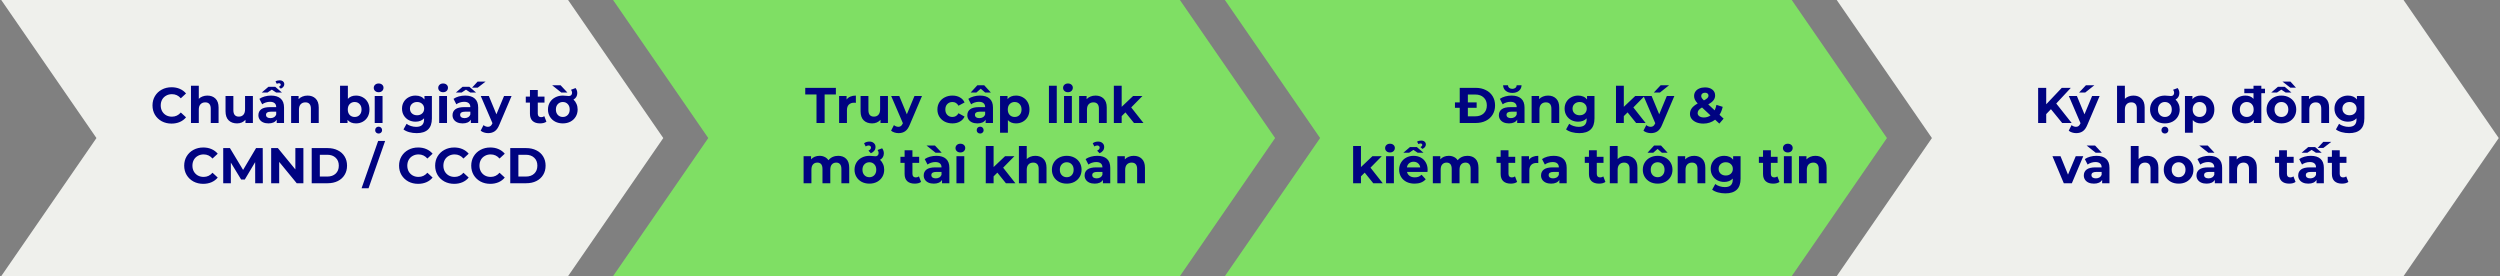 <svg width="996" height="110" viewBox="0 0 996 110" fill="none" xmlns="http://www.w3.org/2000/svg">
<rect x="0" y="0" width="996" height="110" fill="#808080" stroke="none"/>
<path d="M38.425 55L0.5 0H226.325L264.25 55L226.325 110H0.5L38.425 55Z" fill="#EFF0EC"/>
<path d="M68.335 49.24C66.908 49.24 65.615 48.933 64.455 48.32C63.308 47.693 62.401 46.833 61.735 45.74C61.081 44.633 60.755 43.386 60.755 42C60.755 40.613 61.081 39.373 61.735 38.28C62.401 37.173 63.308 36.313 64.455 35.7C65.615 35.073 66.915 34.76 68.355 34.76C69.568 34.76 70.661 34.973 71.635 35.4C72.621 35.826 73.448 36.44 74.115 37.24L72.035 39.16C71.088 38.066 69.915 37.52 68.515 37.52C67.648 37.52 66.875 37.713 66.195 38.1C65.515 38.473 64.981 39 64.595 39.68C64.221 40.36 64.035 41.133 64.035 42C64.035 42.866 64.221 43.64 64.595 44.32C64.981 45 65.515 45.533 66.195 45.92C66.875 46.293 67.648 46.48 68.515 46.48C69.915 46.48 71.088 45.926 72.035 44.82L74.115 46.74C73.448 47.553 72.621 48.173 71.635 48.6C70.648 49.026 69.548 49.24 68.335 49.24ZM82.623 38.08C83.956 38.08 85.029 38.48 85.843 39.28C86.669 40.08 87.083 41.266 87.083 42.84V49H83.963V43.32C83.963 42.466 83.776 41.833 83.403 41.42C83.029 40.993 82.489 40.78 81.783 40.78C80.996 40.78 80.369 41.026 79.903 41.52C79.436 42 79.203 42.72 79.203 43.68V49H76.083V34.16H79.203V39.36C79.616 38.946 80.116 38.633 80.703 38.42C81.289 38.193 81.929 38.08 82.623 38.08ZM100.751 38.24V49H97.791V47.72C97.377 48.186 96.884 48.546 96.311 48.8C95.737 49.04 95.117 49.16 94.451 49.16C93.037 49.16 91.917 48.753 91.091 47.94C90.264 47.126 89.851 45.92 89.851 44.32V38.24H92.971V43.86C92.971 45.593 93.697 46.46 95.151 46.46C95.897 46.46 96.497 46.22 96.951 45.74C97.404 45.246 97.631 44.52 97.631 43.56V38.24H100.751ZM107.981 38.08C109.648 38.08 110.928 38.48 111.821 39.28C112.715 40.066 113.161 41.26 113.161 42.86V49H110.241V47.66C109.655 48.66 108.561 49.16 106.961 49.16C106.135 49.16 105.415 49.02 104.801 48.74C104.201 48.46 103.741 48.073 103.421 47.58C103.101 47.086 102.941 46.526 102.941 45.9C102.941 44.9 103.315 44.113 104.061 43.54C104.821 42.966 105.988 42.68 107.561 42.68H110.041C110.041 42 109.835 41.48 109.421 41.12C109.008 40.746 108.388 40.56 107.561 40.56C106.988 40.56 106.421 40.653 105.861 40.84C105.315 41.013 104.848 41.253 104.461 41.56L103.341 39.38C103.928 38.966 104.628 38.646 105.441 38.42C106.268 38.193 107.115 38.08 107.981 38.08ZM107.741 47.06C108.275 47.06 108.748 46.94 109.161 46.7C109.575 46.446 109.868 46.08 110.041 45.6V44.5H107.901C106.621 44.5 105.981 44.92 105.981 45.76C105.981 46.16 106.135 46.48 106.441 46.72C106.761 46.946 107.195 47.06 107.741 47.06ZM110.021 36.86L108.301 35.72L106.581 36.86H104.281L106.941 34.58H109.661L112.321 36.86H110.021ZM111.101 34.58C111.595 34.34 111.841 34.06 111.841 33.74C111.841 33.566 111.775 33.426 111.641 33.32C111.521 33.213 111.361 33.16 111.161 33.16C110.881 33.16 110.588 33.24 110.281 33.4L109.761 32.44C110.215 32.146 110.768 32 111.421 32C111.981 32 112.428 32.146 112.761 32.44C113.095 32.72 113.261 33.1 113.261 33.58C113.261 33.966 113.128 34.313 112.861 34.62C112.608 34.926 112.275 35.16 111.861 35.32L111.101 34.58ZM122.525 38.08C123.858 38.08 124.932 38.48 125.745 39.28C126.572 40.08 126.985 41.266 126.985 42.84V49H123.865V43.32C123.865 42.466 123.678 41.833 123.305 41.42C122.932 40.993 122.392 40.78 121.685 40.78C120.898 40.78 120.272 41.026 119.805 41.52C119.338 42 119.105 42.72 119.105 43.68V49H115.985V38.24H118.965V39.5C119.378 39.046 119.892 38.7 120.505 38.46C121.118 38.206 121.792 38.08 122.525 38.08ZM141.837 38.08C142.837 38.08 143.744 38.313 144.557 38.78C145.384 39.233 146.03 39.88 146.497 40.72C146.964 41.546 147.197 42.513 147.197 43.62C147.197 44.726 146.964 45.7 146.497 46.54C146.03 47.366 145.384 48.013 144.557 48.48C143.744 48.933 142.837 49.16 141.837 49.16C140.357 49.16 139.23 48.693 138.457 47.76V49H135.477V34.16H138.597V39.38C139.384 38.513 140.464 38.08 141.837 38.08ZM141.297 46.6C142.097 46.6 142.75 46.333 143.257 45.8C143.777 45.253 144.037 44.526 144.037 43.62C144.037 42.713 143.777 41.993 143.257 41.46C142.75 40.913 142.097 40.64 141.297 40.64C140.497 40.64 139.837 40.913 139.317 41.46C138.81 41.993 138.557 42.713 138.557 43.62C138.557 44.526 138.81 45.253 139.317 45.8C139.837 46.333 140.497 46.6 141.297 46.6ZM149.286 38.24H152.406V49H149.286V38.24ZM150.846 36.74C150.272 36.74 149.806 36.573 149.446 36.24C149.086 35.906 148.906 35.493 148.906 35C148.906 34.506 149.086 34.093 149.446 33.76C149.806 33.426 150.272 33.26 150.846 33.26C151.419 33.26 151.886 33.42 152.246 33.74C152.606 34.06 152.786 34.46 152.786 34.94C152.786 35.46 152.606 35.893 152.246 36.24C151.886 36.573 151.419 36.74 150.846 36.74ZM150.846 53.2C150.446 53.2 150.112 53.073 149.846 52.82C149.592 52.58 149.466 52.26 149.466 51.86C149.466 51.46 149.592 51.126 149.846 50.86C150.112 50.593 150.446 50.46 150.846 50.46C151.232 50.46 151.559 50.593 151.826 50.86C152.092 51.126 152.226 51.46 152.226 51.86C152.226 52.26 152.092 52.58 151.826 52.82C151.572 53.073 151.246 53.2 150.846 53.2ZM172.065 38.24V47.2C172.065 49.173 171.552 50.64 170.525 51.6C169.499 52.56 167.999 53.04 166.025 53.04C164.985 53.04 163.999 52.913 163.065 52.66C162.132 52.406 161.359 52.04 160.745 51.56L161.985 49.32C162.439 49.693 163.012 49.986 163.705 50.2C164.399 50.426 165.092 50.54 165.785 50.54C166.865 50.54 167.659 50.293 168.165 49.8C168.685 49.32 168.945 48.586 168.945 47.6V47.14C168.132 48.033 166.999 48.48 165.545 48.48C164.559 48.48 163.652 48.266 162.825 47.84C162.012 47.4 161.365 46.786 160.885 46C160.405 45.213 160.165 44.306 160.165 43.28C160.165 42.253 160.405 41.346 160.885 40.56C161.365 39.773 162.012 39.166 162.825 38.74C163.652 38.3 164.559 38.08 165.545 38.08C167.105 38.08 168.292 38.593 169.105 39.62V38.24H172.065ZM166.165 45.92C166.992 45.92 167.665 45.68 168.185 45.2C168.719 44.706 168.985 44.066 168.985 43.28C168.985 42.493 168.719 41.86 168.185 41.38C167.665 40.886 166.992 40.64 166.165 40.64C165.339 40.64 164.659 40.886 164.125 41.38C163.592 41.86 163.325 42.493 163.325 43.28C163.325 44.066 163.592 44.706 164.125 45.2C164.659 45.68 165.339 45.92 166.165 45.92ZM174.969 38.24H178.089V49H174.969V38.24ZM176.529 36.74C175.956 36.74 175.489 36.573 175.129 36.24C174.769 35.906 174.589 35.493 174.589 35C174.589 34.506 174.769 34.093 175.129 33.76C175.489 33.426 175.956 33.26 176.529 33.26C177.103 33.26 177.569 33.42 177.929 33.74C178.289 34.06 178.469 34.46 178.469 34.94C178.469 35.46 178.289 35.893 177.929 36.24C177.569 36.573 177.103 36.74 176.529 36.74ZM185.325 38.08C186.992 38.08 188.272 38.48 189.165 39.28C190.058 40.066 190.505 41.26 190.505 42.86V49H187.585V47.66C186.998 48.66 185.905 49.16 184.305 49.16C183.478 49.16 182.758 49.02 182.145 48.74C181.545 48.46 181.085 48.073 180.765 47.58C180.445 47.086 180.285 46.526 180.285 45.9C180.285 44.9 180.658 44.113 181.405 43.54C182.165 42.966 183.332 42.68 184.905 42.68H187.385C187.385 42 187.178 41.48 186.765 41.12C186.352 40.746 185.732 40.56 184.905 40.56C184.332 40.56 183.765 40.653 183.205 40.84C182.658 41.013 182.192 41.253 181.805 41.56L180.685 39.38C181.272 38.966 181.972 38.646 182.785 38.42C183.612 38.193 184.458 38.08 185.325 38.08ZM185.085 47.06C185.618 47.06 186.092 46.94 186.505 46.7C186.918 46.446 187.212 46.08 187.385 45.6V44.5H185.245C183.965 44.5 183.325 44.92 183.325 45.76C183.325 46.16 183.478 46.48 183.785 46.72C184.105 46.946 184.538 47.06 185.085 47.06ZM187.365 36.86L185.645 35.72L183.925 36.86H181.625L184.285 34.58H187.005L189.665 36.86H187.365ZM190.265 32.52H193.445L190.305 34.94H188.045L190.265 32.52ZM203.813 38.24L198.953 49.66C198.46 50.9 197.847 51.773 197.113 52.28C196.393 52.786 195.52 53.04 194.493 53.04C193.933 53.04 193.38 52.953 192.833 52.78C192.287 52.606 191.84 52.366 191.493 52.06L192.633 49.84C192.873 50.053 193.147 50.22 193.453 50.34C193.773 50.46 194.087 50.52 194.393 50.52C194.82 50.52 195.167 50.413 195.433 50.2C195.7 50 195.94 49.66 196.153 49.18L196.193 49.08L191.533 38.24H194.753L197.773 45.54L200.813 38.24H203.813ZM217.691 48.48C217.384 48.706 217.004 48.88 216.551 49C216.111 49.106 215.644 49.16 215.151 49.16C213.871 49.16 212.877 48.833 212.171 48.18C211.477 47.526 211.131 46.566 211.131 45.3V40.88H209.471V38.48H211.131V35.86H214.251V38.48H216.931V40.88H214.251V45.26C214.251 45.713 214.364 46.066 214.591 46.32C214.831 46.56 215.164 46.68 215.591 46.68C216.084 46.68 216.504 46.546 216.851 46.28L217.691 48.48ZM228.47 39.66C229.003 40.153 229.41 40.74 229.69 41.42C229.983 42.086 230.13 42.82 230.13 43.62C230.13 44.686 229.877 45.64 229.37 46.48C228.863 47.32 228.163 47.98 227.27 48.46C226.377 48.926 225.363 49.16 224.23 49.16C223.097 49.16 222.077 48.926 221.17 48.46C220.277 47.98 219.577 47.32 219.07 46.48C218.563 45.64 218.31 44.686 218.31 43.62C218.31 42.553 218.563 41.6 219.07 40.76C219.59 39.92 220.297 39.266 221.19 38.8C222.097 38.32 223.117 38.08 224.25 38.08C224.517 38.08 224.983 38.113 225.65 38.18C226.103 38.233 226.43 38.26 226.63 38.26C227.043 38.26 227.357 38.14 227.57 37.9C227.797 37.66 227.91 37.346 227.91 36.96C227.91 36.533 227.77 36.133 227.49 35.76L229.31 35.08C229.763 35.693 229.99 36.36 229.99 37.08C229.99 37.653 229.857 38.166 229.59 38.62C229.323 39.06 228.95 39.406 228.47 39.66ZM224.23 46.6C225.017 46.6 225.67 46.333 226.19 45.8C226.71 45.253 226.97 44.526 226.97 43.62C226.97 42.713 226.71 41.993 226.19 41.46C225.683 40.913 225.03 40.64 224.23 40.64C223.43 40.64 222.77 40.913 222.25 41.46C221.73 41.993 221.47 42.713 221.47 43.62C221.47 44.526 221.73 45.253 222.25 45.8C222.77 46.333 223.43 46.6 224.23 46.6ZM219.99 33.98H223.35L226.05 36.86H223.61L219.99 33.98ZM80.962 73.24C79.535 73.24 78.242 72.933 77.082 72.32C75.935 71.693 75.028 70.833 74.362 69.74C73.708 68.633 73.382 67.386 73.382 66C73.382 64.613 73.708 63.373 74.362 62.28C75.028 61.173 75.935 60.313 77.082 59.7C78.242 59.073 79.542 58.76 80.982 58.76C82.195 58.76 83.288 58.973 84.262 59.4C85.248 59.826 86.075 60.44 86.742 61.24L84.662 63.16C83.715 62.066 82.542 61.52 81.142 61.52C80.275 61.52 79.502 61.713 78.822 62.1C78.142 62.473 77.608 63 77.222 63.68C76.848 64.36 76.662 65.133 76.662 66C76.662 66.866 76.848 67.64 77.222 68.32C77.608 69 78.142 69.533 78.822 69.92C79.502 70.293 80.275 70.48 81.142 70.48C82.542 70.48 83.715 69.926 84.662 68.82L86.742 70.74C86.075 71.553 85.248 72.173 84.262 72.6C83.275 73.026 82.175 73.24 80.962 73.24ZM101.67 73L101.65 64.6L97.529 71.52H96.07L91.969 64.78V73H88.93V59H91.609L96.85 67.7L102.01 59H104.67L104.71 73H101.67ZM120.871 59V73H118.211L111.231 64.5V73H108.031V59H110.711L117.671 67.5V59H120.871ZM124.183 59H130.543C132.063 59 133.403 59.293 134.563 59.88C135.737 60.453 136.643 61.266 137.283 62.32C137.937 63.373 138.263 64.6 138.263 66C138.263 67.4 137.937 68.626 137.283 69.68C136.643 70.733 135.737 71.553 134.563 72.14C133.403 72.713 132.063 73 130.543 73H124.183V59ZM130.383 70.34C131.783 70.34 132.897 69.953 133.723 69.18C134.563 68.393 134.983 67.333 134.983 66C134.983 64.666 134.563 63.613 133.723 62.84C132.897 62.053 131.783 61.66 130.383 61.66H127.423V70.34H130.383ZM150.651 56.16H153.431L146.831 75H144.051L150.651 56.16ZM166.567 73.24C165.14 73.24 163.847 72.933 162.687 72.32C161.54 71.693 160.634 70.833 159.967 69.74C159.314 68.633 158.987 67.386 158.987 66C158.987 64.613 159.314 63.373 159.967 62.28C160.634 61.173 161.54 60.313 162.687 59.7C163.847 59.073 165.147 58.76 166.587 58.76C167.8 58.76 168.894 58.973 169.867 59.4C170.854 59.826 171.68 60.44 172.347 61.24L170.267 63.16C169.32 62.066 168.147 61.52 166.747 61.52C165.88 61.52 165.107 61.713 164.427 62.1C163.747 62.473 163.214 63 162.827 63.68C162.454 64.36 162.267 65.133 162.267 66C162.267 66.866 162.454 67.64 162.827 68.32C163.214 69 163.747 69.533 164.427 69.92C165.107 70.293 165.88 70.48 166.747 70.48C168.147 70.48 169.32 69.926 170.267 68.82L172.347 70.74C171.68 71.553 170.854 72.173 169.867 72.6C168.88 73.026 167.78 73.24 166.567 73.24ZM180.942 73.24C179.515 73.24 178.222 72.933 177.062 72.32C175.915 71.693 175.009 70.833 174.342 69.74C173.689 68.633 173.362 67.386 173.362 66C173.362 64.613 173.689 63.373 174.342 62.28C175.009 61.173 175.915 60.313 177.062 59.7C178.222 59.073 179.522 58.76 180.962 58.76C182.175 58.76 183.269 58.973 184.242 59.4C185.229 59.826 186.055 60.44 186.722 61.24L184.642 63.16C183.695 62.066 182.522 61.52 181.122 61.52C180.255 61.52 179.482 61.713 178.802 62.1C178.122 62.473 177.589 63 177.202 63.68C176.829 64.36 176.642 65.133 176.642 66C176.642 66.866 176.829 67.64 177.202 68.32C177.589 69 178.122 69.533 178.802 69.92C179.482 70.293 180.255 70.48 181.122 70.48C182.522 70.48 183.695 69.926 184.642 68.82L186.722 70.74C186.055 71.553 185.229 72.173 184.242 72.6C183.255 73.026 182.155 73.24 180.942 73.24ZM195.317 73.24C193.89 73.24 192.597 72.933 191.437 72.32C190.29 71.693 189.384 70.833 188.717 69.74C188.064 68.633 187.737 67.386 187.737 66C187.737 64.613 188.064 63.373 188.717 62.28C189.384 61.173 190.29 60.313 191.437 59.7C192.597 59.073 193.897 58.76 195.337 58.76C196.55 58.76 197.644 58.973 198.617 59.4C199.604 59.826 200.43 60.44 201.097 61.24L199.017 63.16C198.07 62.066 196.897 61.52 195.497 61.52C194.63 61.52 193.857 61.713 193.177 62.1C192.497 62.473 191.964 63 191.577 63.68C191.204 64.36 191.017 65.133 191.017 66C191.017 66.866 191.204 67.64 191.577 68.32C191.964 69 192.497 69.533 193.177 69.92C193.857 70.293 194.63 70.48 195.497 70.48C196.897 70.48 198.07 69.926 199.017 68.82L201.097 70.74C200.43 71.553 199.604 72.173 198.617 72.6C197.63 73.026 196.53 73.24 195.317 73.24ZM203.285 59H209.645C211.165 59 212.505 59.293 213.665 59.88C214.838 60.453 215.745 61.266 216.385 62.32C217.038 63.373 217.365 64.6 217.365 66C217.365 67.4 217.038 68.626 216.385 69.68C215.745 70.733 214.838 71.553 213.665 72.14C212.505 72.713 211.165 73 209.645 73H203.285V59ZM209.485 70.34C210.885 70.34 211.998 69.953 212.825 69.18C213.665 68.393 214.085 67.333 214.085 66C214.085 64.666 213.665 63.613 212.825 62.84C211.998 62.053 210.885 61.66 209.485 61.66H206.525V70.34H209.485Z" fill="#000381"/>
<path d="M282.175 55L244.25 0H470.075L508 55L470.075 110H244.25L282.175 55Z" fill="#7FDF64"/>
<path d="M325.292 37.64H320.812V35H333.012V37.64H328.532V49H325.292V37.64ZM337.281 39.66C337.655 39.14 338.155 38.747 338.781 38.48C339.421 38.213 340.155 38.08 340.981 38.08V40.96C340.635 40.933 340.401 40.92 340.281 40.92C339.388 40.92 338.688 41.173 338.181 41.68C337.675 42.173 337.421 42.92 337.421 43.92V49H334.301V38.24H337.281V39.66ZM353.755 38.24V49H350.795V47.72C350.381 48.187 349.888 48.547 349.315 48.8C348.741 49.04 348.121 49.16 347.455 49.16C346.041 49.16 344.921 48.753 344.095 47.94C343.268 47.127 342.855 45.92 342.855 44.32V38.24H345.975V43.86C345.975 45.593 346.701 46.46 348.155 46.46C348.901 46.46 349.501 46.22 349.955 45.74C350.408 45.247 350.635 44.52 350.635 43.56V38.24H353.755ZM367.325 38.24L362.465 49.66C361.972 50.9 361.358 51.773 360.625 52.28C359.905 52.787 359.032 53.04 358.005 53.04C357.445 53.04 356.892 52.953 356.345 52.78C355.798 52.607 355.352 52.367 355.005 52.06L356.145 49.84C356.385 50.053 356.658 50.22 356.965 50.34C357.285 50.46 357.598 50.52 357.905 50.52C358.332 50.52 358.678 50.413 358.945 50.2C359.212 50 359.452 49.66 359.665 49.18L359.705 49.08L355.045 38.24H358.265L361.285 45.54L364.325 38.24H367.325ZM379.462 49.16C378.316 49.16 377.282 48.927 376.362 48.46C375.456 47.98 374.742 47.32 374.222 46.48C373.716 45.64 373.462 44.687 373.462 43.62C373.462 42.553 373.716 41.6 374.222 40.76C374.742 39.92 375.456 39.267 376.362 38.8C377.282 38.32 378.316 38.08 379.462 38.08C380.596 38.08 381.582 38.32 382.422 38.8C383.276 39.267 383.896 39.94 384.282 40.82L381.862 42.12C381.302 41.133 380.496 40.64 379.442 40.64C378.629 40.64 377.956 40.907 377.422 41.44C376.889 41.973 376.622 42.7 376.622 43.62C376.622 44.54 376.889 45.267 377.422 45.8C377.956 46.333 378.629 46.6 379.442 46.6C380.509 46.6 381.316 46.107 381.862 45.12L384.282 46.44C383.896 47.293 383.276 47.96 382.422 48.44C381.582 48.92 380.596 49.16 379.462 49.16ZM390.419 38.08C392.085 38.08 393.365 38.48 394.259 39.28C395.152 40.067 395.599 41.26 395.599 42.86V49H392.679V47.66C392.092 48.66 390.999 49.16 389.399 49.16C388.572 49.16 387.852 49.02 387.239 48.74C386.639 48.46 386.179 48.073 385.859 47.58C385.539 47.087 385.379 46.527 385.379 45.9C385.379 44.9 385.752 44.113 386.499 43.54C387.259 42.967 388.425 42.68 389.999 42.68H392.479C392.479 42 392.272 41.48 391.859 41.12C391.445 40.747 390.825 40.56 389.999 40.56C389.425 40.56 388.859 40.653 388.299 40.84C387.752 41.013 387.285 41.253 386.899 41.56L385.779 39.38C386.365 38.967 387.065 38.647 387.879 38.42C388.705 38.193 389.552 38.08 390.419 38.08ZM390.179 47.06C390.712 47.06 391.185 46.94 391.599 46.7C392.012 46.447 392.305 46.08 392.479 45.6V44.5H390.339C389.059 44.5 388.419 44.92 388.419 45.76C388.419 46.16 388.572 46.48 388.879 46.72C389.199 46.947 389.632 47.06 390.179 47.06ZM390.499 53.2C390.099 53.2 389.765 53.073 389.499 52.82C389.245 52.58 389.119 52.26 389.119 51.86C389.119 51.46 389.245 51.127 389.499 50.86C389.765 50.593 390.099 50.46 390.499 50.46C390.885 50.46 391.212 50.593 391.479 50.86C391.745 51.127 391.879 51.46 391.879 51.86C391.879 52.26 391.745 52.58 391.479 52.82C391.225 53.073 390.899 53.2 390.499 53.2ZM392.479 36.86L390.739 35.34L388.999 36.86H386.719L389.359 33.98H392.119L394.759 36.86H392.479ZM404.782 38.08C405.782 38.08 406.689 38.313 407.502 38.78C408.329 39.233 408.976 39.88 409.442 40.72C409.909 41.547 410.142 42.513 410.142 43.62C410.142 44.727 409.909 45.7 409.442 46.54C408.976 47.367 408.329 48.013 407.502 48.48C406.689 48.933 405.782 49.16 404.782 49.16C403.409 49.16 402.329 48.727 401.542 47.86V52.88H398.422V38.24H401.402V39.48C402.176 38.547 403.302 38.08 404.782 38.08ZM404.242 46.6C405.042 46.6 405.696 46.333 406.202 45.8C406.722 45.253 406.982 44.527 406.982 43.62C406.982 42.713 406.722 41.993 406.202 41.46C405.696 40.913 405.042 40.64 404.242 40.64C403.442 40.64 402.782 40.913 402.262 41.46C401.756 41.993 401.502 42.713 401.502 43.62C401.502 44.527 401.756 45.253 402.262 45.8C402.782 46.333 403.442 46.6 404.242 46.6ZM417.895 34.16H421.015V49H417.895V34.16ZM423.911 38.24H427.031V49H423.911V38.24ZM425.471 36.74C424.897 36.74 424.431 36.573 424.071 36.24C423.711 35.907 423.531 35.493 423.531 35C423.531 34.507 423.711 34.093 424.071 33.76C424.431 33.427 424.897 33.26 425.471 33.26C426.044 33.26 426.511 33.42 426.871 33.74C427.231 34.06 427.411 34.46 427.411 34.94C427.411 35.46 427.231 35.893 426.871 36.24C426.511 36.573 426.044 36.74 425.471 36.74ZM436.466 38.08C437.8 38.08 438.873 38.48 439.686 39.28C440.513 40.08 440.926 41.267 440.926 42.84V49H437.806V43.32C437.806 42.467 437.62 41.833 437.246 41.42C436.873 40.993 436.333 40.78 435.626 40.78C434.84 40.78 434.213 41.027 433.746 41.52C433.28 42 433.046 42.72 433.046 43.68V49H429.926V38.24H432.906V39.5C433.32 39.047 433.833 38.7 434.446 38.46C435.06 38.207 435.733 38.08 436.466 38.08ZM448.374 44.78L446.874 46.26V49H443.754V34.16H446.874V42.56L451.434 38.24H455.154L450.674 42.8L455.554 49H451.774L448.374 44.78ZM333.931 62.08C335.278 62.08 336.344 62.48 337.131 63.28C337.931 64.067 338.331 65.253 338.331 66.84V73H335.211V67.32C335.211 66.467 335.031 65.833 334.671 65.42C334.324 64.993 333.824 64.78 333.171 64.78C332.438 64.78 331.858 65.02 331.431 65.5C331.004 65.967 330.791 66.667 330.791 67.6V73H327.671V67.32C327.671 65.627 326.991 64.78 325.631 64.78C324.911 64.78 324.338 65.02 323.911 65.5C323.484 65.967 323.271 66.667 323.271 67.6V73H320.151V62.24H323.131V63.48C323.531 63.027 324.018 62.68 324.591 62.44C325.178 62.2 325.818 62.08 326.511 62.08C327.271 62.08 327.958 62.233 328.571 62.54C329.184 62.833 329.678 63.267 330.051 63.84C330.491 63.28 331.044 62.847 331.711 62.54C332.391 62.233 333.131 62.08 333.931 62.08ZM350.605 63.66C351.138 64.153 351.545 64.74 351.825 65.42C352.118 66.087 352.265 66.82 352.265 67.62C352.265 68.687 352.011 69.64 351.505 70.48C350.998 71.32 350.298 71.98 349.405 72.46C348.511 72.927 347.498 73.16 346.365 73.16C345.231 73.16 344.211 72.927 343.305 72.46C342.411 71.98 341.711 71.32 341.205 70.48C340.698 69.64 340.445 68.687 340.445 67.62C340.445 66.553 340.698 65.6 341.205 64.76C341.725 63.92 342.431 63.267 343.325 62.8C344.231 62.32 345.251 62.08 346.385 62.08C346.651 62.08 347.118 62.113 347.785 62.18C348.238 62.233 348.565 62.26 348.765 62.26C349.178 62.26 349.491 62.14 349.705 61.9C349.931 61.66 350.045 61.347 350.045 60.96C350.045 60.533 349.905 60.133 349.625 59.76L351.445 59.08C351.898 59.693 352.125 60.36 352.125 61.08C352.125 61.653 351.991 62.167 351.725 62.62C351.458 63.06 351.085 63.407 350.605 63.66ZM346.365 70.6C347.151 70.6 347.805 70.333 348.325 69.8C348.845 69.253 349.105 68.527 349.105 67.62C349.105 66.713 348.845 65.993 348.325 65.46C347.818 64.913 347.165 64.64 346.365 64.64C345.565 64.64 344.905 64.913 344.385 65.46C343.865 65.993 343.605 66.713 343.605 67.62C343.605 68.527 343.865 69.253 344.385 69.8C344.905 70.333 345.565 70.6 346.365 70.6ZM345.985 60.02C346.358 59.847 346.618 59.66 346.765 59.46C346.925 59.26 347.005 59.04 347.005 58.8C347.005 58.547 346.918 58.347 346.745 58.2C346.571 58.04 346.345 57.96 346.065 57.96C345.665 57.96 345.271 58.087 344.885 58.34L344.245 57.08C344.818 56.627 345.538 56.4 346.405 56.4C347.111 56.4 347.685 56.6 348.125 57C348.578 57.387 348.805 57.9 348.805 58.54C348.805 59.66 348.191 60.5 346.965 61.06L345.985 60.02ZM366.954 72.48C366.648 72.707 366.268 72.88 365.814 73C365.374 73.107 364.908 73.16 364.414 73.16C363.134 73.16 362.141 72.833 361.434 72.18C360.741 71.527 360.394 70.567 360.394 69.3V64.88H358.734V62.48H360.394V59.86H363.514V62.48H366.194V64.88H363.514V69.26C363.514 69.713 363.628 70.067 363.854 70.32C364.094 70.56 364.428 70.68 364.854 70.68C365.348 70.68 365.768 70.547 366.114 70.28L366.954 72.48ZM373.046 62.08C374.712 62.08 375.992 62.48 376.886 63.28C377.779 64.067 378.226 65.26 378.226 66.86V73H375.306V71.66C374.719 72.66 373.626 73.16 372.026 73.16C371.199 73.16 370.479 73.02 369.866 72.74C369.266 72.46 368.806 72.073 368.486 71.58C368.166 71.087 368.006 70.527 368.006 69.9C368.006 68.9 368.379 68.113 369.126 67.54C369.886 66.967 371.052 66.68 372.626 66.68H375.106C375.106 66 374.899 65.48 374.486 65.12C374.072 64.747 373.452 64.56 372.626 64.56C372.052 64.56 371.486 64.653 370.926 64.84C370.379 65.013 369.912 65.253 369.526 65.56L368.406 63.38C368.992 62.967 369.692 62.647 370.506 62.42C371.332 62.193 372.179 62.08 373.046 62.08ZM372.806 71.06C373.339 71.06 373.812 70.94 374.226 70.7C374.639 70.447 374.932 70.08 375.106 69.6V68.5H372.966C371.686 68.5 371.046 68.92 371.046 69.76C371.046 70.16 371.199 70.48 371.506 70.72C371.826 70.947 372.259 71.06 372.806 71.06ZM369.126 57.98H372.486L375.186 60.86H372.746L369.126 57.98ZM381.049 62.24H384.169V73H381.049V62.24ZM382.609 60.74C382.036 60.74 381.569 60.573 381.209 60.24C380.849 59.907 380.669 59.493 380.669 59C380.669 58.507 380.849 58.093 381.209 57.76C381.569 57.427 382.036 57.26 382.609 57.26C383.183 57.26 383.649 57.42 384.009 57.74C384.369 58.06 384.549 58.46 384.549 58.94C384.549 59.46 384.369 59.893 384.009 60.24C383.649 60.573 383.183 60.74 382.609 60.74ZM397.349 68.78L395.849 70.26V73H392.729V58.16H395.849V66.56L400.409 62.24H404.129L399.649 66.8L404.529 73H400.749L397.349 68.78ZM412.472 62.08C413.806 62.08 414.879 62.48 415.692 63.28C416.519 64.08 416.932 65.267 416.932 66.84V73H413.812V67.32C413.812 66.467 413.626 65.833 413.252 65.42C412.879 64.993 412.339 64.78 411.632 64.78C410.846 64.78 410.219 65.027 409.752 65.52C409.286 66 409.052 66.72 409.052 67.68V73H405.932V58.16H409.052V63.36C409.466 62.947 409.966 62.633 410.552 62.42C411.139 62.193 411.779 62.08 412.472 62.08ZM424.998 73.16C423.864 73.16 422.844 72.927 421.938 72.46C421.044 71.98 420.344 71.32 419.838 70.48C419.331 69.64 419.078 68.687 419.078 67.62C419.078 66.553 419.331 65.6 419.838 64.76C420.344 63.92 421.044 63.267 421.938 62.8C422.844 62.32 423.864 62.08 424.998 62.08C426.131 62.08 427.144 62.32 428.038 62.8C428.931 63.267 429.631 63.92 430.138 64.76C430.644 65.6 430.898 66.553 430.898 67.62C430.898 68.687 430.644 69.64 430.138 70.48C429.631 71.32 428.931 71.98 428.038 72.46C427.144 72.927 426.131 73.16 424.998 73.16ZM424.998 70.6C425.798 70.6 426.451 70.333 426.958 69.8C427.478 69.253 427.738 68.527 427.738 67.62C427.738 66.713 427.478 65.993 426.958 65.46C426.451 64.913 425.798 64.64 424.998 64.64C424.198 64.64 423.538 64.913 423.018 65.46C422.498 65.993 422.238 66.713 422.238 67.62C422.238 68.527 422.498 69.253 423.018 69.8C423.538 70.333 424.198 70.6 424.998 70.6ZM437.147 62.08C438.814 62.08 440.094 62.48 440.987 63.28C441.881 64.067 442.327 65.26 442.327 66.86V73H439.407V71.66C438.821 72.66 437.727 73.16 436.127 73.16C435.301 73.16 434.581 73.02 433.967 72.74C433.367 72.46 432.907 72.073 432.587 71.58C432.267 71.087 432.107 70.527 432.107 69.9C432.107 68.9 432.481 68.113 433.227 67.54C433.987 66.967 435.154 66.68 436.727 66.68H439.207C439.207 66 439.001 65.48 438.587 65.12C438.174 64.747 437.554 64.56 436.727 64.56C436.154 64.56 435.587 64.653 435.027 64.84C434.481 65.013 434.014 65.253 433.627 65.56L432.507 63.38C433.094 62.967 433.794 62.647 434.607 62.42C435.434 62.193 436.281 62.08 437.147 62.08ZM436.907 71.06C437.441 71.06 437.914 70.94 438.327 70.7C438.741 70.447 439.034 70.08 439.207 69.6V68.5H437.067C435.787 68.5 435.147 68.92 435.147 69.76C435.147 70.16 435.301 70.48 435.607 70.72C435.927 70.947 436.361 71.06 436.907 71.06ZM437.087 60.02C437.461 59.847 437.721 59.66 437.867 59.46C438.027 59.26 438.107 59.04 438.107 58.8C438.107 58.547 438.021 58.347 437.847 58.2C437.674 58.04 437.447 57.96 437.167 57.96C436.767 57.96 436.374 58.087 435.987 58.34L435.347 57.08C435.921 56.627 436.641 56.4 437.507 56.4C438.214 56.4 438.787 56.6 439.227 57C439.681 57.387 439.907 57.9 439.907 58.54C439.907 59.66 439.294 60.5 438.067 61.06L437.087 60.02ZM451.691 62.08C453.024 62.08 454.098 62.48 454.911 63.28C455.738 64.08 456.151 65.267 456.151 66.84V73H453.031V67.32C453.031 66.467 452.844 65.833 452.471 65.42C452.098 64.993 451.558 64.78 450.851 64.78C450.064 64.78 449.438 65.027 448.971 65.52C448.504 66 448.271 66.72 448.271 67.68V73H445.151V62.24H448.131V63.5C448.544 63.047 449.058 62.7 449.671 62.46C450.284 62.207 450.958 62.08 451.691 62.08Z" fill="#000381"/>
<path d="M525.925 55L488 0H713.825L751.75 55L713.825 110H488L525.925 55Z" fill="#7FDF64"/>
<path d="M581.555 35H587.915C589.435 35 590.775 35.293 591.935 35.88C593.108 36.453 594.015 37.267 594.655 38.32C595.308 39.373 595.635 40.6 595.635 42C595.635 43.4 595.308 44.627 594.655 45.68C594.015 46.733 593.108 47.553 591.935 48.14C590.775 48.713 589.435 49 587.915 49H581.555V35ZM587.755 46.34C589.155 46.34 590.268 45.953 591.095 45.18C591.935 44.393 592.355 43.333 592.355 42C592.355 40.667 591.935 39.613 591.095 38.84C590.268 38.053 589.155 37.66 587.755 37.66H584.795V46.34H587.755ZM579.655 40.8H588.295V42.96H579.655V40.8ZM602.192 38.08C603.859 38.08 605.139 38.48 606.032 39.28C606.925 40.067 607.372 41.26 607.372 42.86V49H604.452V47.66C603.865 48.66 602.772 49.16 601.172 49.16C600.345 49.16 599.625 49.02 599.012 48.74C598.412 48.46 597.952 48.073 597.632 47.58C597.312 47.087 597.152 46.527 597.152 45.9C597.152 44.9 597.525 44.113 598.272 43.54C599.032 42.967 600.199 42.68 601.772 42.68H604.252C604.252 42 604.045 41.48 603.632 41.12C603.219 40.747 602.599 40.56 601.772 40.56C601.199 40.56 600.632 40.653 600.072 40.84C599.525 41.013 599.059 41.253 598.672 41.56L597.552 39.38C598.139 38.967 598.839 38.647 599.652 38.42C600.479 38.193 601.325 38.08 602.192 38.08ZM601.952 47.06C602.485 47.06 602.959 46.94 603.372 46.7C603.785 46.447 604.079 46.08 604.252 45.6V44.5H602.112C600.832 44.5 600.192 44.92 600.192 45.76C600.192 46.16 600.345 46.48 600.652 46.72C600.972 46.947 601.405 47.06 601.952 47.06ZM602.512 37.02C601.459 37.02 600.592 36.747 599.912 36.2C599.232 35.653 598.872 34.913 598.832 33.98H600.792C600.805 34.407 600.972 34.753 601.292 35.02C601.625 35.273 602.032 35.4 602.512 35.4C602.992 35.4 603.392 35.273 603.712 35.02C604.045 34.753 604.219 34.407 604.232 33.98H606.192C606.152 34.913 605.792 35.653 605.112 36.2C604.432 36.747 603.565 37.02 602.512 37.02ZM616.736 38.08C618.069 38.08 619.143 38.48 619.956 39.28C620.783 40.08 621.196 41.267 621.196 42.84V49H618.076V43.32C618.076 42.467 617.889 41.833 617.516 41.42C617.143 40.993 616.603 40.78 615.896 40.78C615.109 40.78 614.483 41.027 614.016 41.52C613.549 42 613.316 42.72 613.316 43.68V49H610.196V38.24H613.176V39.5C613.589 39.047 614.103 38.7 614.716 38.46C615.329 38.207 616.003 38.08 616.736 38.08ZM635.241 38.24V47.2C635.241 49.173 634.728 50.64 633.701 51.6C632.675 52.56 631.175 53.04 629.201 53.04C628.161 53.04 627.175 52.913 626.241 52.66C625.308 52.407 624.535 52.04 623.921 51.56L625.161 49.32C625.615 49.693 626.188 49.987 626.881 50.2C627.575 50.427 628.268 50.54 628.961 50.54C630.041 50.54 630.835 50.293 631.341 49.8C631.861 49.32 632.121 48.587 632.121 47.6V47.14C631.308 48.033 630.175 48.48 628.721 48.48C627.735 48.48 626.828 48.267 626.001 47.84C625.188 47.4 624.541 46.787 624.061 46C623.581 45.213 623.341 44.307 623.341 43.28C623.341 42.253 623.581 41.347 624.061 40.56C624.541 39.773 625.188 39.167 626.001 38.74C626.828 38.3 627.735 38.08 628.721 38.08C630.281 38.08 631.468 38.593 632.281 39.62V38.24H635.241ZM629.341 45.92C630.168 45.92 630.841 45.68 631.361 45.2C631.895 44.707 632.161 44.067 632.161 43.28C632.161 42.493 631.895 41.86 631.361 41.38C630.841 40.887 630.168 40.64 629.341 40.64C628.515 40.64 627.835 40.887 627.301 41.38C626.768 41.86 626.501 42.493 626.501 43.28C626.501 44.067 626.768 44.707 627.301 45.2C627.835 45.68 628.515 45.92 629.341 45.92ZM648.429 44.78L646.929 46.26V49H643.809V34.16H646.929V42.56L651.489 38.24H655.209L650.729 42.8L655.609 49H651.829L648.429 44.78ZM667.067 38.24L662.207 49.66C661.714 50.9 661.101 51.773 660.367 52.28C659.647 52.787 658.774 53.04 657.747 53.04C657.187 53.04 656.634 52.953 656.087 52.78C655.541 52.607 655.094 52.367 654.747 52.06L655.887 49.84C656.127 50.053 656.401 50.22 656.707 50.34C657.027 50.46 657.341 50.52 657.647 50.52C658.074 50.52 658.421 50.413 658.687 50.2C658.954 50 659.194 49.66 659.407 49.18L659.447 49.08L654.787 38.24H658.007L661.027 45.54L664.067 38.24H667.067ZM661.587 33.98H664.947L661.327 36.86H658.887L661.587 33.98ZM684.984 49.24L683.304 47.68C681.971 48.72 680.411 49.24 678.624 49.24C677.611 49.24 676.698 49.08 675.884 48.76C675.071 48.427 674.431 47.967 673.964 47.38C673.511 46.793 673.284 46.133 673.284 45.4C673.284 44.533 673.524 43.773 674.004 43.12C674.498 42.453 675.284 41.82 676.364 41.22C675.858 40.7 675.491 40.207 675.264 39.74C675.038 39.26 674.924 38.767 674.924 38.26C674.924 37.58 675.104 36.98 675.464 36.46C675.824 35.94 676.331 35.54 676.984 35.26C677.651 34.967 678.418 34.82 679.284 34.82C680.498 34.82 681.471 35.113 682.204 35.7C682.938 36.273 683.304 37.053 683.304 38.04C683.304 38.76 683.084 39.4 682.644 39.96C682.218 40.52 681.524 41.06 680.564 41.58L683.124 43.96C683.431 43.32 683.664 42.593 683.824 41.78L686.324 42.56C686.058 43.8 685.631 44.86 685.044 45.74L686.684 47.26L684.984 49.24ZM679.284 36.94C678.818 36.94 678.444 37.06 678.164 37.3C677.898 37.54 677.764 37.847 677.764 38.22C677.764 38.5 677.838 38.767 677.984 39.02C678.131 39.26 678.418 39.587 678.844 40C679.524 39.64 679.998 39.32 680.264 39.04C680.531 38.747 680.664 38.433 680.664 38.1C680.664 37.753 680.544 37.473 680.304 37.26C680.064 37.047 679.724 36.94 679.284 36.94ZM678.844 46.8C679.818 46.8 680.691 46.527 681.464 45.98L678.084 42.82C677.458 43.18 677.011 43.533 676.744 43.88C676.478 44.227 676.344 44.62 676.344 45.06C676.344 45.58 676.571 46 677.024 46.32C677.478 46.64 678.084 46.8 678.844 46.8ZM543.703 68.78L542.203 70.26V73H539.083V58.16H542.203V66.56L546.763 62.24H550.483L546.003 66.8L550.883 73H547.103L543.703 68.78ZM552.208 62.24H555.328V73H552.208V62.24ZM553.768 60.74C553.194 60.74 552.728 60.573 552.368 60.24C552.008 59.907 551.828 59.493 551.828 59C551.828 58.507 552.008 58.093 552.368 57.76C552.728 57.427 553.194 57.26 553.768 57.26C554.341 57.26 554.808 57.42 555.168 57.74C555.528 58.06 555.708 58.46 555.708 58.94C555.708 59.46 555.528 59.893 555.168 60.24C554.808 60.573 554.341 60.74 553.768 60.74ZM568.763 67.66C568.763 67.7 568.743 67.98 568.703 68.5H560.563C560.71 69.167 561.057 69.693 561.603 70.08C562.15 70.467 562.83 70.66 563.643 70.66C564.203 70.66 564.697 70.58 565.123 70.42C565.563 70.247 565.97 69.98 566.343 69.62L568.003 71.42C566.99 72.58 565.51 73.16 563.563 73.16C562.35 73.16 561.277 72.927 560.343 72.46C559.41 71.98 558.69 71.32 558.183 70.48C557.677 69.64 557.423 68.687 557.423 67.62C557.423 66.567 557.67 65.62 558.163 64.78C558.67 63.927 559.357 63.267 560.223 62.8C561.103 62.32 562.083 62.08 563.163 62.08C564.217 62.08 565.17 62.307 566.023 62.76C566.877 63.213 567.543 63.867 568.023 64.72C568.517 65.56 568.763 66.54 568.763 67.66ZM563.183 64.44C562.477 64.44 561.883 64.64 561.403 65.04C560.923 65.44 560.63 65.987 560.523 66.68H565.823C565.717 66 565.423 65.46 564.943 65.06C564.463 64.647 563.877 64.44 563.183 64.44ZM564.823 60.86L563.103 59.72L561.383 60.86H559.083L561.743 58.58H564.463L567.123 60.86H564.823ZM565.903 58.58C566.397 58.34 566.643 58.06 566.643 57.74C566.643 57.567 566.577 57.427 566.443 57.32C566.323 57.213 566.163 57.16 565.963 57.16C565.683 57.16 565.39 57.24 565.083 57.4L564.563 56.44C565.017 56.147 565.57 56 566.223 56C566.783 56 567.23 56.147 567.563 56.44C567.897 56.72 568.063 57.1 568.063 57.58C568.063 57.967 567.93 58.313 567.663 58.62C567.41 58.927 567.077 59.16 566.663 59.32L565.903 58.58ZM584.62 62.08C585.967 62.08 587.034 62.48 587.82 63.28C588.62 64.067 589.02 65.253 589.02 66.84V73H585.9V67.32C585.9 66.467 585.72 65.833 585.36 65.42C585.014 64.993 584.514 64.78 583.86 64.78C583.127 64.78 582.547 65.02 582.12 65.5C581.694 65.967 581.48 66.667 581.48 67.6V73H578.36V67.32C578.36 65.627 577.68 64.78 576.32 64.78C575.6 64.78 575.027 65.02 574.6 65.5C574.174 65.967 573.96 66.667 573.96 67.6V73H570.84V62.24H573.82V63.48C574.22 63.027 574.707 62.68 575.28 62.44C575.867 62.2 576.507 62.08 577.2 62.08C577.96 62.08 578.647 62.233 579.26 62.54C579.874 62.833 580.367 63.267 580.74 63.84C581.18 63.28 581.734 62.847 582.4 62.54C583.08 62.233 583.82 62.08 584.62 62.08ZM604.421 72.48C604.114 72.707 603.734 72.88 603.281 73C602.841 73.107 602.374 73.16 601.881 73.16C600.601 73.16 599.608 72.833 598.901 72.18C598.208 71.527 597.861 70.567 597.861 69.3V64.88H596.201V62.48H597.861V59.86H600.981V62.48H603.661V64.88H600.981V69.26C600.981 69.713 601.094 70.067 601.321 70.32C601.561 70.56 601.894 70.68 602.321 70.68C602.814 70.68 603.234 70.547 603.581 70.28L604.421 72.48ZM609.152 63.66C609.526 63.14 610.026 62.747 610.652 62.48C611.292 62.213 612.026 62.08 612.852 62.08V64.96C612.506 64.933 612.272 64.92 612.152 64.92C611.259 64.92 610.559 65.173 610.052 65.68C609.546 66.173 609.292 66.92 609.292 67.92V73H606.172V62.24H609.152V63.66ZM618.989 62.08C620.656 62.08 621.936 62.48 622.829 63.28C623.722 64.067 624.169 65.26 624.169 66.86V73H621.249V71.66C620.662 72.66 619.569 73.16 617.969 73.16C617.142 73.16 616.422 73.02 615.809 72.74C615.209 72.46 614.749 72.073 614.429 71.58C614.109 71.087 613.949 70.527 613.949 69.9C613.949 68.9 614.322 68.113 615.069 67.54C615.829 66.967 616.996 66.68 618.569 66.68H621.049C621.049 66 620.842 65.48 620.429 65.12C620.016 64.747 619.396 64.56 618.569 64.56C617.996 64.56 617.429 64.653 616.869 64.84C616.322 65.013 615.856 65.253 615.469 65.56L614.349 63.38C614.936 62.967 615.636 62.647 616.449 62.42C617.276 62.193 618.122 62.08 618.989 62.08ZM618.749 71.06C619.282 71.06 619.756 70.94 620.169 70.7C620.582 70.447 620.876 70.08 621.049 69.6V68.5H618.909C617.629 68.5 616.989 68.92 616.989 69.76C616.989 70.16 617.142 70.48 617.449 70.72C617.769 70.947 618.202 71.06 618.749 71.06ZM639.597 72.48C639.29 72.707 638.91 72.88 638.457 73C638.017 73.107 637.55 73.16 637.057 73.16C635.777 73.16 634.783 72.833 634.077 72.18C633.383 71.527 633.037 70.567 633.037 69.3V64.88H631.377V62.48H633.037V59.86H636.157V62.48H638.837V64.88H636.157V69.26C636.157 69.713 636.27 70.067 636.497 70.32C636.737 70.56 637.07 70.68 637.497 70.68C637.99 70.68 638.41 70.547 638.757 70.28L639.597 72.48ZM647.888 62.08C649.222 62.08 650.295 62.48 651.108 63.28C651.935 64.08 652.348 65.267 652.348 66.84V73H649.228V67.32C649.228 66.467 649.042 65.833 648.668 65.42C648.295 64.993 647.755 64.78 647.048 64.78C646.262 64.78 645.635 65.027 645.168 65.52C644.702 66 644.468 66.72 644.468 67.68V73H641.348V58.16H644.468V63.36C644.882 62.947 645.382 62.633 645.968 62.42C646.555 62.193 647.195 62.08 647.888 62.08ZM660.414 73.16C659.28 73.16 658.26 72.927 657.354 72.46C656.46 71.98 655.76 71.32 655.254 70.48C654.747 69.64 654.494 68.687 654.494 67.62C654.494 66.553 654.747 65.6 655.254 64.76C655.76 63.92 656.46 63.267 657.354 62.8C658.26 62.32 659.28 62.08 660.414 62.08C661.547 62.08 662.56 62.32 663.454 62.8C664.347 63.267 665.047 63.92 665.554 64.76C666.06 65.6 666.314 66.553 666.314 67.62C666.314 68.687 666.06 69.64 665.554 70.48C665.047 71.32 664.347 71.98 663.454 72.46C662.56 72.927 661.547 73.16 660.414 73.16ZM660.414 70.6C661.214 70.6 661.867 70.333 662.374 69.8C662.894 69.253 663.154 68.527 663.154 67.62C663.154 66.713 662.894 65.993 662.374 65.46C661.867 64.913 661.214 64.64 660.414 64.64C659.614 64.64 658.954 64.913 658.434 65.46C657.914 65.993 657.654 66.713 657.654 67.62C657.654 68.527 657.914 69.253 658.434 69.8C658.954 70.333 659.614 70.6 660.414 70.6ZM662.114 60.86L660.374 59.34L658.634 60.86H656.354L658.994 57.98H661.754L664.394 60.86H662.114ZM674.939 62.08C676.272 62.08 677.346 62.48 678.159 63.28C678.986 64.08 679.399 65.267 679.399 66.84V73H676.279V67.32C676.279 66.467 676.092 65.833 675.719 65.42C675.346 64.993 674.806 64.78 674.099 64.78C673.312 64.78 672.686 65.027 672.219 65.52C671.752 66 671.519 66.72 671.519 67.68V73H668.399V62.24H671.379V63.5C671.792 63.047 672.306 62.7 672.919 62.46C673.532 62.207 674.206 62.08 674.939 62.08ZM693.444 62.24V71.2C693.444 73.173 692.931 74.64 691.904 75.6C690.878 76.56 689.378 77.04 687.404 77.04C686.364 77.04 685.378 76.913 684.444 76.66C683.511 76.407 682.738 76.04 682.124 75.56L683.364 73.32C683.818 73.693 684.391 73.987 685.084 74.2C685.778 74.427 686.471 74.54 687.164 74.54C688.244 74.54 689.038 74.293 689.544 73.8C690.064 73.32 690.324 72.587 690.324 71.6V71.14C689.511 72.033 688.378 72.48 686.924 72.48C685.938 72.48 685.031 72.267 684.204 71.84C683.391 71.4 682.744 70.787 682.264 70C681.784 69.213 681.544 68.307 681.544 67.28C681.544 66.253 681.784 65.347 682.264 64.56C682.744 63.773 683.391 63.167 684.204 62.74C685.031 62.3 685.938 62.08 686.924 62.08C688.484 62.08 689.671 62.593 690.484 63.62V62.24H693.444ZM687.544 69.92C688.371 69.92 689.044 69.68 689.564 69.2C690.098 68.707 690.364 68.067 690.364 67.28C690.364 66.493 690.098 65.86 689.564 65.38C689.044 64.887 688.371 64.64 687.544 64.64C686.718 64.64 686.038 64.887 685.504 65.38C684.971 65.86 684.704 66.493 684.704 67.28C684.704 68.067 684.971 68.707 685.504 69.2C686.038 69.68 686.718 69.92 687.544 69.92ZM708.952 72.48C708.646 72.707 708.266 72.88 707.812 73C707.372 73.107 706.906 73.16 706.412 73.16C705.132 73.16 704.139 72.833 703.432 72.18C702.739 71.527 702.392 70.567 702.392 69.3V64.88H700.732V62.48H702.392V59.86H705.512V62.48H708.192V64.88H705.512V69.26C705.512 69.713 705.626 70.067 705.852 70.32C706.092 70.56 706.426 70.68 706.852 70.68C707.346 70.68 707.766 70.547 708.112 70.28L708.952 72.48ZM710.704 62.24H713.824V73H710.704V62.24ZM712.264 60.74C711.69 60.74 711.224 60.573 710.864 60.24C710.504 59.907 710.324 59.493 710.324 59C710.324 58.507 710.504 58.093 710.864 57.76C711.224 57.427 711.69 57.26 712.264 57.26C712.837 57.26 713.304 57.42 713.664 57.74C714.024 58.06 714.204 58.46 714.204 58.94C714.204 59.46 714.024 59.893 713.664 60.24C713.304 60.573 712.837 60.74 712.264 60.74ZM723.259 62.08C724.593 62.08 725.666 62.48 726.479 63.28C727.306 64.08 727.719 65.267 727.719 66.84V73H724.599V67.32C724.599 66.467 724.413 65.833 724.039 65.42C723.666 64.993 723.126 64.78 722.419 64.78C721.633 64.78 721.006 65.027 720.539 65.52C720.073 66 719.839 66.72 719.839 67.68V73H716.719V62.24H719.699V63.5C720.113 63.047 720.626 62.7 721.239 62.46C721.853 62.207 722.526 62.08 723.259 62.08Z" fill="#000381"/>
<path d="M769.675 55L731.75 0H957.575L995.5 55L957.575 110H731.75L769.675 55Z" fill="#EFF0EC"/>
<path d="M817.092 43.5L815.212 45.46V49H811.992V35H815.212V41.54L821.412 35H825.012L819.212 41.24L825.352 49H821.572L817.092 43.5ZM836.495 38.24L831.635 49.66C831.142 50.9 830.528 51.773 829.795 52.28C829.075 52.787 828.202 53.04 827.175 53.04C826.615 53.04 826.062 52.953 825.515 52.78C824.968 52.607 824.522 52.367 824.175 52.06L825.315 49.84C825.555 50.053 825.828 50.22 826.135 50.34C826.455 50.46 826.768 50.52 827.075 50.52C827.502 50.52 827.848 50.413 828.115 50.2C828.382 50 828.622 49.66 828.835 49.18L828.875 49.08L824.215 38.24H827.435L830.455 45.54L833.495 38.24H836.495ZM831.015 33.98H834.375L830.755 36.86H828.315L831.015 33.98ZM849.972 38.08C851.306 38.08 852.379 38.48 853.192 39.28C854.019 40.08 854.432 41.267 854.432 42.84V49H851.312V43.32C851.312 42.467 851.126 41.833 850.752 41.42C850.379 40.993 849.839 40.78 849.132 40.78C848.346 40.78 847.719 41.027 847.252 41.52C846.786 42 846.552 42.72 846.552 43.68V49H843.432V34.16H846.552V39.36C846.966 38.947 847.466 38.633 848.052 38.42C848.639 38.193 849.279 38.08 849.972 38.08ZM866.738 39.66C867.271 40.153 867.678 40.74 867.958 41.42C868.251 42.087 868.398 42.82 868.398 43.62C868.398 44.687 868.144 45.64 867.638 46.48C867.131 47.32 866.431 47.98 865.538 48.46C864.644 48.927 863.631 49.16 862.498 49.16C861.364 49.16 860.344 48.927 859.438 48.46C858.544 47.98 857.844 47.32 857.338 46.48C856.831 45.64 856.578 44.687 856.578 43.62C856.578 42.553 856.831 41.6 857.338 40.76C857.858 39.92 858.564 39.267 859.458 38.8C860.364 38.32 861.384 38.08 862.518 38.08C862.784 38.08 863.251 38.113 863.918 38.18C864.371 38.233 864.698 38.26 864.898 38.26C865.311 38.26 865.624 38.14 865.838 37.9C866.064 37.66 866.178 37.347 866.178 36.96C866.178 36.533 866.038 36.133 865.758 35.76L867.578 35.08C868.031 35.693 868.258 36.36 868.258 37.08C868.258 37.653 868.124 38.167 867.858 38.62C867.591 39.06 867.218 39.407 866.738 39.66ZM862.498 46.6C863.284 46.6 863.938 46.333 864.458 45.8C864.978 45.253 865.238 44.527 865.238 43.62C865.238 42.713 864.978 41.993 864.458 41.46C863.951 40.913 863.298 40.64 862.498 40.64C861.698 40.64 861.038 40.913 860.518 41.46C859.998 41.993 859.738 42.713 859.738 43.62C859.738 44.527 859.998 45.253 860.518 45.8C861.038 46.333 861.698 46.6 862.498 46.6ZM862.498 53.2C862.098 53.2 861.764 53.073 861.498 52.82C861.244 52.58 861.118 52.26 861.118 51.86C861.118 51.46 861.244 51.127 861.498 50.86C861.764 50.593 862.098 50.46 862.498 50.46C862.884 50.46 863.211 50.593 863.478 50.86C863.744 51.127 863.878 51.46 863.878 51.86C863.878 52.26 863.744 52.58 863.478 52.82C863.224 53.073 862.898 53.2 862.498 53.2ZM876.843 38.08C877.843 38.08 878.75 38.313 879.563 38.78C880.39 39.233 881.036 39.88 881.503 40.72C881.97 41.547 882.203 42.513 882.203 43.62C882.203 44.727 881.97 45.7 881.503 46.54C881.036 47.367 880.39 48.013 879.563 48.48C878.75 48.933 877.843 49.16 876.843 49.16C875.47 49.16 874.39 48.727 873.603 47.86V52.88H870.483V38.24H873.463V39.48C874.236 38.547 875.363 38.08 876.843 38.08ZM876.303 46.6C877.103 46.6 877.756 46.333 878.263 45.8C878.783 45.253 879.043 44.527 879.043 43.62C879.043 42.713 878.783 41.993 878.263 41.46C877.756 40.913 877.103 40.64 876.303 40.64C875.503 40.64 874.843 40.913 874.323 41.46C873.816 41.993 873.563 42.713 873.563 43.62C873.563 44.527 873.816 45.253 874.323 45.8C874.843 46.333 875.503 46.6 876.303 46.6ZM900.916 34.16V49H897.936V47.76C897.162 48.693 896.042 49.16 894.576 49.16C893.562 49.16 892.642 48.933 891.816 48.48C891.002 48.027 890.362 47.38 889.896 46.54C889.429 45.7 889.196 44.727 889.196 43.62C889.196 42.513 889.429 41.54 889.896 40.7C890.362 39.86 891.002 39.213 891.816 38.76C892.642 38.307 893.562 38.08 894.576 38.08C895.949 38.08 897.022 38.513 897.796 39.38V34.16H900.916ZM895.116 46.6C895.902 46.6 896.556 46.333 897.076 45.8C897.596 45.253 897.856 44.527 897.856 43.62C897.856 42.713 897.596 41.993 897.076 41.46C896.556 40.913 895.902 40.64 895.116 40.64C894.316 40.64 893.656 40.913 893.136 41.46C892.616 41.993 892.356 42.713 892.356 43.62C892.356 44.527 892.616 45.253 893.136 45.8C893.656 46.333 894.316 46.6 895.116 46.6ZM894.136 35.34H902.376V37.14H894.136V35.34ZM908.923 49.16C907.79 49.16 906.77 48.927 905.863 48.46C904.97 47.98 904.27 47.32 903.763 46.48C903.257 45.64 903.003 44.687 903.003 43.62C903.003 42.553 903.257 41.6 903.763 40.76C904.27 39.92 904.97 39.267 905.863 38.8C906.77 38.32 907.79 38.08 908.923 38.08C910.057 38.08 911.07 38.32 911.963 38.8C912.857 39.267 913.557 39.92 914.063 40.76C914.57 41.6 914.823 42.553 914.823 43.62C914.823 44.687 914.57 45.64 914.063 46.48C913.557 47.32 912.857 47.98 911.963 48.46C911.07 48.927 910.057 49.16 908.923 49.16ZM908.923 46.6C909.723 46.6 910.377 46.333 910.883 45.8C911.403 45.253 911.663 44.527 911.663 43.62C911.663 42.713 911.403 41.993 910.883 41.46C910.377 40.913 909.723 40.64 908.923 40.64C908.123 40.64 907.463 40.913 906.943 41.46C906.423 41.993 906.163 42.713 906.163 43.62C906.163 44.527 906.423 45.253 906.943 45.8C907.463 46.333 908.123 46.6 908.923 46.6ZM910.603 36.86L908.883 35.72L907.163 36.86H904.863L907.523 34.58H910.243L912.903 36.86H910.603ZM909.343 32.52H912.523L914.723 34.94H912.483L909.343 32.52ZM923.449 38.08C924.782 38.08 925.855 38.48 926.669 39.28C927.495 40.08 927.909 41.267 927.909 42.84V49H924.789V43.32C924.789 42.467 924.602 41.833 924.229 41.42C923.855 40.993 923.315 40.78 922.609 40.78C921.822 40.78 921.195 41.027 920.729 41.52C920.262 42 920.029 42.72 920.029 43.68V49H916.909V38.24H919.889V39.5C920.302 39.047 920.815 38.7 921.429 38.46C922.042 38.207 922.715 38.08 923.449 38.08ZM941.954 38.24V47.2C941.954 49.173 941.441 50.64 940.414 51.6C939.387 52.56 937.887 53.04 935.914 53.04C934.874 53.04 933.887 52.913 932.954 52.66C932.021 52.407 931.247 52.04 930.634 51.56L931.874 49.32C932.327 49.693 932.901 49.987 933.594 50.2C934.287 50.427 934.981 50.54 935.674 50.54C936.754 50.54 937.547 50.293 938.054 49.8C938.574 49.32 938.834 48.587 938.834 47.6V47.14C938.021 48.033 936.887 48.48 935.434 48.48C934.447 48.48 933.541 48.267 932.714 47.84C931.901 47.4 931.254 46.787 930.774 46C930.294 45.213 930.054 44.307 930.054 43.28C930.054 42.253 930.294 41.347 930.774 40.56C931.254 39.773 931.901 39.167 932.714 38.74C933.541 38.3 934.447 38.08 935.434 38.08C936.994 38.08 938.181 38.593 938.994 39.62V38.24H941.954ZM936.054 45.92C936.881 45.92 937.554 45.68 938.074 45.2C938.607 44.707 938.874 44.067 938.874 43.28C938.874 42.493 938.607 41.86 938.074 41.38C937.554 40.887 936.881 40.64 936.054 40.64C935.227 40.64 934.547 40.887 934.014 41.38C933.481 41.86 933.214 42.493 933.214 43.28C933.214 44.067 933.481 44.707 934.014 45.2C934.547 45.68 935.227 45.92 936.054 45.92ZM829.972 62.24L825.432 73H822.212L817.692 62.24H820.912L823.892 69.56L826.972 62.24H829.972ZM835.233 62.08C836.9 62.08 838.18 62.48 839.073 63.28C839.966 64.067 840.413 65.26 840.413 66.86V73H837.493V71.66C836.906 72.66 835.813 73.16 834.213 73.16C833.386 73.16 832.666 73.02 832.053 72.74C831.453 72.46 830.993 72.073 830.673 71.58C830.353 71.087 830.193 70.527 830.193 69.9C830.193 68.9 830.566 68.113 831.313 67.54C832.073 66.967 833.24 66.68 834.813 66.68H837.293C837.293 66 837.086 65.48 836.673 65.12C836.26 64.747 835.64 64.56 834.813 64.56C834.24 64.56 833.673 64.653 833.113 64.84C832.566 65.013 832.1 65.253 831.713 65.56L830.593 63.38C831.18 62.967 831.88 62.647 832.693 62.42C833.52 62.193 834.366 62.08 835.233 62.08ZM834.993 71.06C835.526 71.06 836 70.94 836.413 70.7C836.826 70.447 837.12 70.08 837.293 69.6V68.5H835.153C833.873 68.5 833.233 68.92 833.233 69.76C833.233 70.16 833.386 70.48 833.693 70.72C834.013 70.947 834.446 71.06 834.993 71.06ZM831.313 57.98H834.673L837.373 60.86H834.933L831.313 57.98ZM855.441 62.08C856.774 62.08 857.848 62.48 858.661 63.28C859.488 64.08 859.901 65.267 859.901 66.84V73H856.781V67.32C856.781 66.467 856.594 65.833 856.221 65.42C855.848 64.993 855.308 64.78 854.601 64.78C853.814 64.78 853.188 65.027 852.721 65.52C852.254 66 852.021 66.72 852.021 67.68V73H848.901V58.16H852.021V63.36C852.434 62.947 852.934 62.633 853.521 62.42C854.108 62.193 854.748 62.08 855.441 62.08ZM867.966 73.16C866.833 73.16 865.813 72.927 864.906 72.46C864.013 71.98 863.313 71.32 862.806 70.48C862.3 69.64 862.046 68.687 862.046 67.62C862.046 66.553 862.3 65.6 862.806 64.76C863.313 63.92 864.013 63.267 864.906 62.8C865.813 62.32 866.833 62.08 867.966 62.08C869.1 62.08 870.113 62.32 871.006 62.8C871.9 63.267 872.6 63.92 873.106 64.76C873.613 65.6 873.866 66.553 873.866 67.62C873.866 68.687 873.613 69.64 873.106 70.48C872.6 71.32 871.9 71.98 871.006 72.46C870.113 72.927 869.1 73.16 867.966 73.16ZM867.966 70.6C868.766 70.6 869.42 70.333 869.926 69.8C870.446 69.253 870.706 68.527 870.706 67.62C870.706 66.713 870.446 65.993 869.926 65.46C869.42 64.913 868.766 64.64 867.966 64.64C867.166 64.64 866.506 64.913 865.986 65.46C865.466 65.993 865.206 66.713 865.206 67.62C865.206 68.527 865.466 69.253 865.986 69.8C866.506 70.333 867.166 70.6 867.966 70.6ZM880.116 62.08C881.783 62.08 883.063 62.48 883.956 63.28C884.849 64.067 885.296 65.26 885.296 66.86V73H882.376V71.66C881.789 72.66 880.696 73.16 879.096 73.16C878.269 73.16 877.549 73.02 876.936 72.74C876.336 72.46 875.876 72.073 875.556 71.58C875.236 71.087 875.076 70.527 875.076 69.9C875.076 68.9 875.449 68.113 876.196 67.54C876.956 66.967 878.123 66.68 879.696 66.68H882.176C882.176 66 881.969 65.48 881.556 65.12C881.143 64.747 880.523 64.56 879.696 64.56C879.123 64.56 878.556 64.653 877.996 64.84C877.449 65.013 876.983 65.253 876.596 65.56L875.476 63.38C876.063 62.967 876.763 62.647 877.576 62.42C878.403 62.193 879.249 62.08 880.116 62.08ZM879.876 71.06C880.409 71.06 880.883 70.94 881.296 70.7C881.709 70.447 882.003 70.08 882.176 69.6V68.5H880.036C878.756 68.5 878.116 68.92 878.116 69.76C878.116 70.16 878.269 70.48 878.576 70.72C878.896 70.947 879.329 71.06 879.876 71.06ZM876.196 57.98H879.556L882.256 60.86H879.816L876.196 57.98ZM894.66 62.08C895.993 62.08 897.066 62.48 897.88 63.28C898.706 64.08 899.12 65.267 899.12 66.84V73H896V67.32C896 66.467 895.813 65.833 895.44 65.42C895.066 64.993 894.526 64.78 893.82 64.78C893.033 64.78 892.406 65.027 891.94 65.52C891.473 66 891.24 66.72 891.24 67.68V73H888.12V62.24H891.1V63.5C891.513 63.047 892.026 62.7 892.64 62.46C893.253 62.207 893.926 62.08 894.66 62.08ZM914.552 72.48C914.245 72.707 913.865 72.88 913.412 73C912.972 73.107 912.505 73.16 912.012 73.16C910.732 73.16 909.739 72.833 909.032 72.18C908.339 71.527 907.992 70.567 907.992 69.3V64.88H906.332V62.48H907.992V59.86H911.112V62.48H913.792V64.88H911.112V69.26C911.112 69.713 911.225 70.067 911.452 70.32C911.692 70.56 912.025 70.68 912.452 70.68C912.945 70.68 913.365 70.547 913.712 70.28L914.552 72.48ZM920.643 62.08C922.31 62.08 923.59 62.48 924.483 63.28C925.377 64.067 925.823 65.26 925.823 66.86V73H922.903V71.66C922.317 72.66 921.223 73.16 919.623 73.16C918.797 73.16 918.077 73.02 917.463 72.74C916.863 72.46 916.403 72.073 916.083 71.58C915.763 71.087 915.603 70.527 915.603 69.9C915.603 68.9 915.977 68.113 916.723 67.54C917.483 66.967 918.65 66.68 920.223 66.68H922.703C922.703 66 922.497 65.48 922.083 65.12C921.67 64.747 921.05 64.56 920.223 64.56C919.65 64.56 919.083 64.653 918.523 64.84C917.977 65.013 917.51 65.253 917.123 65.56L916.003 63.38C916.59 62.967 917.29 62.647 918.103 62.42C918.93 62.193 919.777 62.08 920.643 62.08ZM920.403 71.06C920.937 71.06 921.41 70.94 921.823 70.7C922.237 70.447 922.53 70.08 922.703 69.6V68.5H920.563C919.283 68.5 918.643 68.92 918.643 69.76C918.643 70.16 918.797 70.48 919.103 70.72C919.423 70.947 919.857 71.06 920.403 71.06ZM922.683 60.86L920.963 59.72L919.243 60.86H916.943L919.603 58.58H922.323L924.983 60.86H922.683ZM925.583 56.52H928.763L925.623 58.94H923.363L925.583 56.52ZM935.587 72.48C935.28 72.707 934.9 72.88 934.447 73C934.007 73.107 933.54 73.16 933.047 73.16C931.767 73.16 930.774 72.833 930.067 72.18C929.374 71.527 929.027 70.567 929.027 69.3V64.88H927.367V62.48H929.027V59.86H932.147V62.48H934.827V64.88H932.147V69.26C932.147 69.713 932.26 70.067 932.487 70.32C932.727 70.56 933.06 70.68 933.487 70.68C933.98 70.68 934.4 70.547 934.747 70.28L935.587 72.48Z" fill="#000381"/>
</svg>

